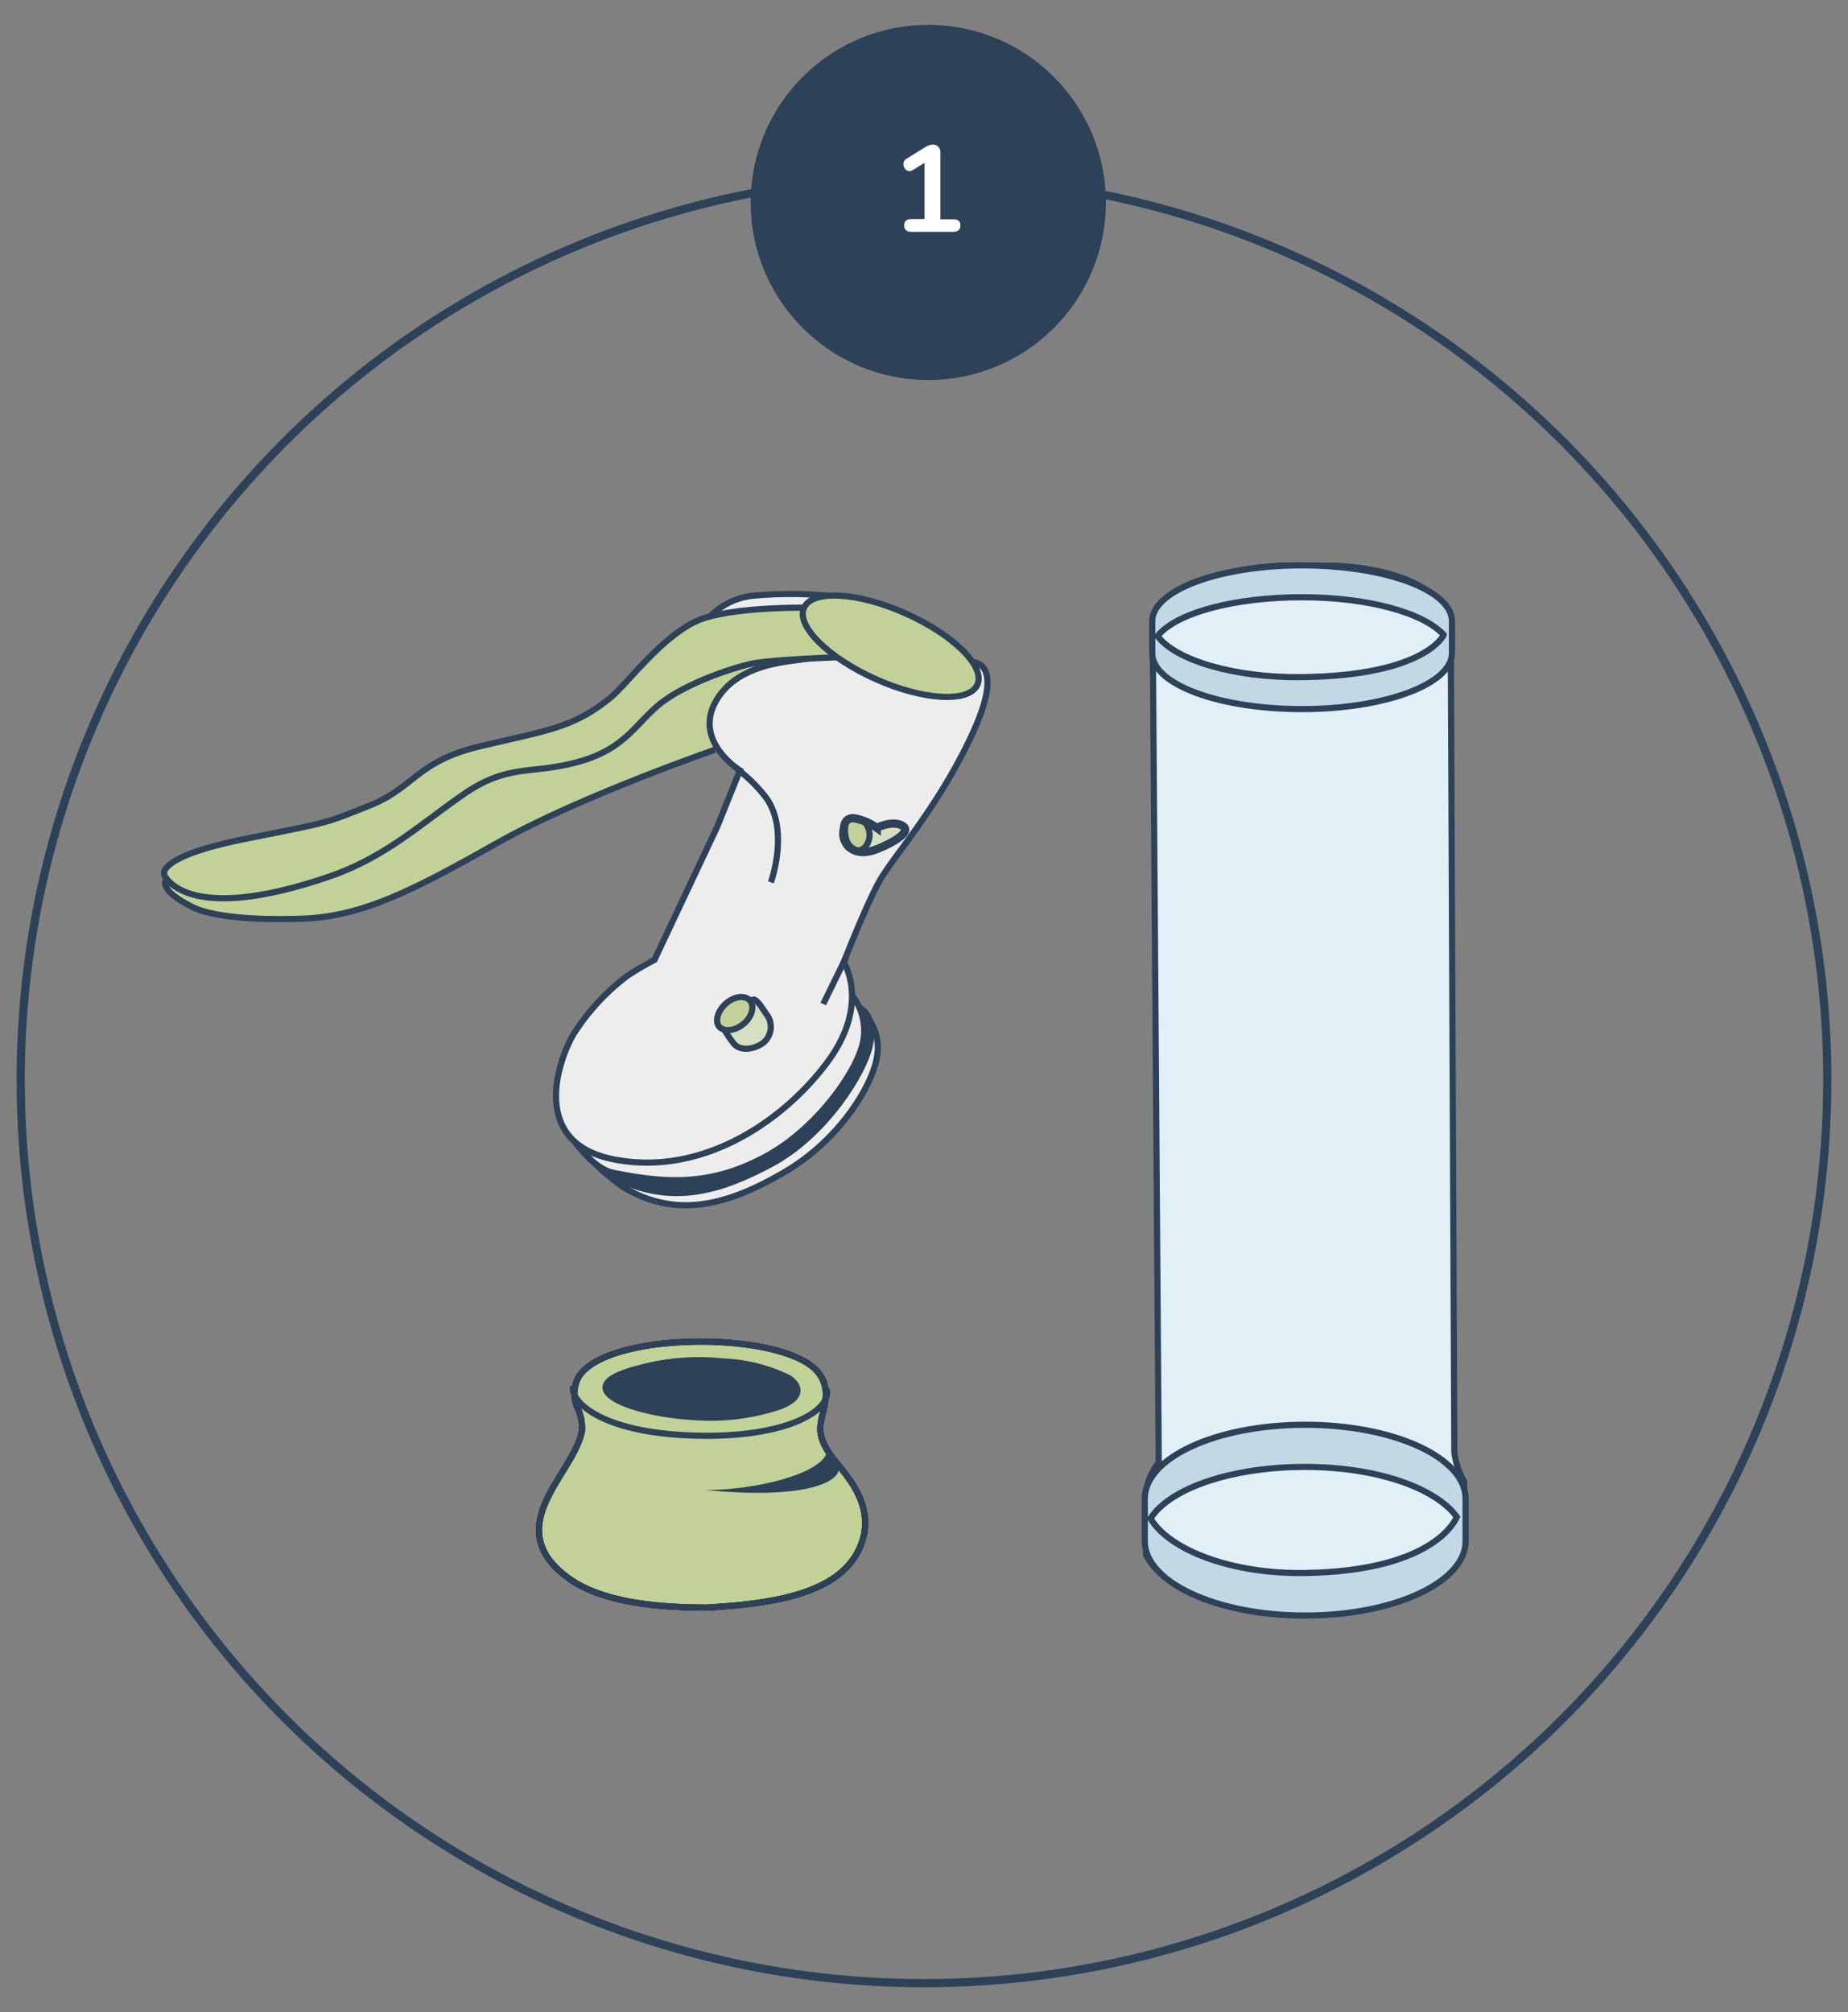 <svg id="Calque_1" data-name="Calque 1" xmlns="http://www.w3.org/2000/svg" xmlns:xlink="http://www.w3.org/1999/xlink" viewBox="0 0 225 245"><rect x="0" y="0" width="225" height="245" fill="#808080" stroke="none"/><defs><style>.cls-1,.cls-10,.cls-14,.cls-2,.cls-7{fill:none;}.cls-14,.cls-2,.cls-7{stroke:#2d4159;}.cls-3{fill:#2d4159;}.cls-4{fill:#fff;}.cls-5{isolation:isolate;}.cls-6{fill:#e1eff7;}.cls-10,.cls-7{stroke-miterlimit:3.86;stroke-width:0.75px;}.cls-8{fill:#c3d8e5;fill-rule:evenodd;}.cls-9{fill:#c2d198;}.cls-10{stroke:#000;}.cls-11{fill:#ededed;}.cls-12{opacity:0.5;}.cls-13{clip-path:url(#clip-path);}.cls-14{stroke-miterlimit:10;}.cls-15{clip-path:url(#clip-path-2);}</style><clipPath id="clip-path"><rect class="cls-1" x="102.76" y="99.57" width="7.46" height="4.11"/></clipPath><clipPath id="clip-path-2"><rect class="cls-1" x="87.79" y="121.71" width="6.06" height="5.98"/></clipPath></defs><title>rehabi-steps</title><circle class="cls-2" cx="112.5" cy="131.49" r="109.98"/><circle class="cls-3" cx="113.02" cy="24.65" r="21.62"/><path class="cls-4" d="M116.93,27.44c0,.53-.3.79-.9.79H111c-.61,0-.91-.26-.91-.79s.3-.77.91-.77h1.56V19.83l-1.44.89a.76.76,0,0,1-.37.12.68.68,0,0,1-.54-.27A1,1,0,0,1,110,20a.76.76,0,0,1,.39-.68l2.32-1.44a1.69,1.69,0,0,1,.86-.27.9.9,0,0,1,.67.26.94.94,0,0,1,.26.7v8.13H116C116.63,26.67,116.93,26.93,116.93,27.44Z"/><g class="cls-5"><path class="cls-6" d="M155.86,68.87h6.66c6.88.38,15.35,2.56,14.12,10l.43,97.94a9.48,9.48,0,0,0,1.14,3.51l.06.13v7.95l0,.1c-1.86,6.32-12.9,7.27-18.2,6.79l0,.13-1.71.08c-5.32.27-15.47-.2-18.73-6l-.09-.15-.09-5.84a7.8,7.8,0,0,1,1.63-5.44l-.74-102.21c.29-4.71,9.4-6.59,15.57-7"/><path class="cls-7" d="M155.86,68.87h6.66c6.88.38,15.35,2.56,14.12,10l.43,97.94a9.48,9.48,0,0,0,1.14,3.51l.06.13v7.95l0,.1c-1.86,6.32-12.9,7.27-18.2,6.79l0,.13-1.71.08c-5.32.27-15.47-.2-18.73-6l-.09-.15-.09-5.84a7.8,7.8,0,0,1,1.63-5.44l-.74-102.21C140.58,71.13,149.69,69.25,155.86,68.87Z"/><path class="cls-8" d="M176.78,79.54c0,3.75-8.17,6.8-18.25,6.8s-18.24-3-18.24-6.8v-3.9c0-3.75,8.17-6.8,18.24-6.8s18.25,3,18.25,6.8Zm-18.25,2.91c-8.39.1-15.46-2.12-17.59-5,2.24-2.82,9.32-4.73,17.59-4.73,8,0,14.77,1.87,17.25,4.58,0,0-2.16,4.94-17.25,5.14"/><path class="cls-7" d="M176.78,79.54c0,3.75-8.17,6.8-18.25,6.8s-18.24-3-18.24-6.8v-3.9c0-3.75,8.17-6.8,18.24-6.8s18.25,3,18.25,6.8Zm-18.25,2.91c-8.39.1-15.46-2.12-17.59-5,2.24-2.82,9.32-4.73,17.59-4.73,8,0,14.77,1.87,17.25,4.58C175.78,77.31,173.62,82.25,158.53,82.45Z"/><path class="cls-8" d="M178.44,187.66c0,5-8.75,9.05-19.53,9.05s-19.53-4.05-19.53-9.05v-5.18c0-5,8.74-9,19.53-9s19.53,4,19.53,9Zm-19.53,3.87c-9,.14-16.55-2.81-18.83-6.64,2.4-3.74,10-6.28,18.83-6.28,8.55,0,15.81,2.48,18.46,6.08,0,0-2.31,6.58-18.46,6.84"/><path class="cls-7" d="M178.44,187.66c0,5-8.75,9.05-19.53,9.05s-19.53-4.05-19.53-9.05v-5.18c0-5,8.74-9,19.53-9s19.53,4,19.53,9Zm-19.53,3.87c-9,.14-16.55-2.81-18.83-6.64,2.4-3.74,10-6.28,18.83-6.28,8.55,0,15.81,2.48,18.46,6.08C177.37,184.69,175.06,191.27,158.91,191.53Z"/><path class="cls-9" d="M70.51,167.56c3.74-5.61,25.48-5.49,29.21-.32,1.91,2.64-.14,5.09.19,7.25s2.27,3.83,3.31,5.38c2.63,3.51,2.55,6.64,1.14,9.21-2.89,5.31-11.3,6.24-18.34,6.66-8.45,0-13.79-1.31-17-3.73-4.1-3.08-3.89-6.28-2.48-9.34s3.7-5.61,4.31-8.38a5.94,5.94,0,0,0-.55-2.92,4.19,4.19,0,0,1,.25-3.81"/><path class="cls-10" d="M70.51,167.56c3.74-5.61,25.48-5.49,29.21-.32,1.91,2.64-.14,5.09.19,7.25s2.27,3.83,3.31,5.38c2.63,3.51,2.55,6.64,1.14,9.21-2.89,5.31-11.3,6.24-18.34,6.66-8.45,0-13.79-1.31-17-3.73-4.1-3.08-3.89-6.28-2.48-9.34s3.7-5.61,4.31-8.38a5.94,5.94,0,0,0-.55-2.92A4.19,4.19,0,0,1,70.51,167.56Z"/><path class="cls-7" d="M100.66,169.13c.63,2.65-5,6.05-16.36,5.66s-14.91-4.26-14.52-6"/><path class="cls-1" d="M70.51,167.56a4.19,4.19,0,0,0-.25,3.81,5.83,5.83,0,0,1,.55,2.92c-.61,2.77-2.87,5.24-4.31,8.38S64.88,188.93,69,192c3.25,2.42,8.59,3.73,17,3.73,7-.42,15.45-1.35,18.34-6.66,1.41-2.57,1.49-5.7-1.14-9.21-1-1.55-3-3.33-3.31-5.38s1.72-4.61-.19-7.25-8.11-3.88-14.42-3.88-12.9,1.37-14.79,4.2"/><path class="cls-7" d="M70.51,167.56c3.74-5.61,25.48-5.49,29.21-.32,1.91,2.64-.14,5.09.19,7.25s2.27,3.83,3.31,5.38c2.63,3.51,2.55,6.64,1.14,9.21-2.89,5.31-11.3,6.24-18.34,6.66-8.45,0-13.79-1.31-17-3.73-4.1-3.08-3.89-6.28-2.48-9.34s3.7-5.61,4.31-8.38a5.94,5.94,0,0,0-.55-2.92A4.19,4.19,0,0,1,70.51,167.56Z"/><path class="cls-3" d="M77.69,166.63A27.55,27.55,0,0,1,88,165.77a19.88,19.88,0,0,1,8,2c1.52,1,1.74,2.49-1.22,3.54a26.71,26.71,0,0,1-10.12,1.24c-7.84-.39-16-3.62-7-5.92"/><path class="cls-7" d="M77.69,166.63A27.55,27.55,0,0,1,88,165.77a19.88,19.88,0,0,1,8,2c1.52,1,1.74,2.49-1.22,3.54a26.71,26.71,0,0,1-10.12,1.24C76.85,172.16,68.66,168.93,77.69,166.63Z"/><path class="cls-3" d="M100.69,176.83c-.78,2.65-8.67,4.6-14.83,4.6,13.11,1.26,16.47-1.32,16.24-2.65-.39-.47-1.41-1.95-1.41-1.95"/><path class="cls-11" d="M105.25,123.43a6.1,6.1,0,0,1,1.59,4.79c-.32,3.5-4.4,10.41-11.2,14.42-6.63,3.91-13,5.89-19.6,2a26.29,26.29,0,0,1-5-4.46l11.53-4.31,14.31-7.34Z"/><path class="cls-7" d="M105.25,123.43a6.1,6.1,0,0,1,1.59,4.79c-.32,3.5-4.4,10.41-11.2,14.42-6.63,3.91-13,5.89-19.6,2a26.29,26.29,0,0,1-5-4.46l11.53-4.31,14.31-7.34Z"/><path class="cls-3" d="M103.63,122.35s3.2.16,2.3,4.82c-.67,3.45-5.46,11-11.9,14.49s-12.14,5-18.63,2c-2.46-1.11-5.22-4.54-5.22-4.54l11.53-4.31L96,127.47Z"/><path class="cls-7" d="M103.63,122.35s3.2.16,2.3,4.82c-.67,3.45-5.46,11-11.9,14.49s-12.14,5-18.63,2c-2.46-1.11-5.22-4.54-5.22-4.54l11.53-4.31L96,127.47Z"/><path class="cls-11" d="M103.89,121.4a7,7,0,0,1,1.28,4.9c-.32,3.5-5.46,11-11.9,14.49s-11.78,3.41-18.63,2c-2.64-.54-5.22-4.54-5.22-4.54L81,133.94l14.31-7.35Z"/><path class="cls-7" d="M103.89,121.4a7,7,0,0,1,1.28,4.9c-.32,3.5-5.46,11-11.9,14.49s-11.78,3.41-18.63,2c-2.64-.54-5.22-4.54-5.22-4.54L81,133.94l14.31-7.35Z"/><path class="cls-9" d="M97.67,79.9S87.85,81.49,87.31,86s.55,5,.55,5S70.8,96.85,60.61,102.6s-16.42,9-23.8,9.26-11.65-.53-13.38-1.42-3.29-1.86-3.34-3,20.18-5.21,20.18-5.21L57.33,95,74.22,87.9,89.94,77.82l8.09.57Z"/><path class="cls-7" d="M97.67,79.9S87.85,81.49,87.31,86s.55,5,.55,5S70.8,96.85,60.61,102.6s-16.42,9-23.8,9.26-11.65-.53-13.38-1.42-3.29-1.86-3.34-3,20.18-5.21,20.18-5.21L57.33,95,74.22,87.9,89.94,77.82l8.09.57Z"/><path class="cls-11" d="M85.47,76.26a8.59,8.59,0,0,1,6-3.7,49.61,49.61,0,0,1,10.21.06l16.67,8s4.22-.25,0,8.82-9.7,14.91-11.4,18.07-4.22,9.65-4.22,9.65,3.2,5-1.82,11.93-15,14.25-26.15,12.08-6.12-13.62-4.67-15.65a27,27,0,0,1,6.32-6.72,36.47,36.47,0,0,1,3.27-1.92l7.63-16.18,2.78-6.9s-5.6-3.45-3-8.29,9.16-4.9,10.83-5.27a81.64,81.64,0,0,1,8.76-.38l-5-4.14Z"/><path class="cls-7" d="M103,116.58l-2.77,5.67m-6.37-14.82s2.28-6.29-.57-10.28a18,18,0,0,0-3.57-3.53"/><path class="cls-1" d="M91.49,72.56a8.59,8.59,0,0,0-6,3.7l16.18-.53,5,4.14a83.83,83.83,0,0,0-8.76.37c-1.67.38-8.26.43-10.83,5.28s3,8.29,3,8.29l-2.78,6.9-7.63,16.18a36.47,36.47,0,0,0-3.27,1.92,27,27,0,0,0-6.32,6.72c-1.45,2-6.46,13.47,4.67,15.65s21.13-5.11,26.15-12.08,1.82-11.93,1.82-11.93,2.53-6.49,4.22-9.65,7.13-9,11.4-18.07,0-8.82,0-8.82l-16.67-8s-2.82-.31-6-.31a31.07,31.07,0,0,0-4.26.25"/><path class="cls-7" d="M85.47,76.26a8.59,8.59,0,0,1,6-3.7,49.61,49.61,0,0,1,10.21.06l16.67,8s4.22-.25,0,8.82-9.7,14.91-11.4,18.07-4.22,9.65-4.22,9.65,3.2,5-1.82,11.93-15,14.25-26.15,12.08-6.12-13.62-4.67-15.65a27,27,0,0,1,6.32-6.72,36.47,36.47,0,0,1,3.27-1.92l7.63-16.18,2.78-6.9s-5.6-3.45-3-8.29,9.16-4.9,10.83-5.27a81.64,81.64,0,0,1,8.76-.38l-5-4.14Z"/><g class="cls-12"><g class="cls-13"><path class="cls-9" d="M106.75,100.74s-4-2.76-4,.21,2.25,3,3.7,2.5,4.67-2.08,3.5-2.9-3.21.19-3.21.19"/></g><rect class="cls-1" x="102.76" y="99.57" width="7.46" height="4.11"/></g><path class="cls-10" d="M106.75,100.74s-4-2.76-4,.21,2.25,3,3.7,2.5,4.67-2.08,3.5-2.9S106.75,100.74,106.75,100.74Z"/><path class="cls-9" d="M103.19,99.92a1.52,1.52,0,0,1,2.33.53,2.25,2.25,0,0,1-.29,2.79,1.53,1.53,0,0,1-2.34-.53,2.26,2.26,0,0,1,.3-2.79"/><path class="cls-7" d="M103.19,99.92a1.52,1.52,0,0,1,2.33.53,2.25,2.25,0,0,1-.29,2.79,1.53,1.53,0,0,1-2.34-.53A2.26,2.26,0,0,1,103.19,99.92Z"/><path class="cls-14" d="M102.76,101c0,3,2.25,3,3.7,2.5s4.67-2.08,3.5-2.9-3.21.19-3.21.19a6.72,6.72,0,0,0-2.86-1.17c-.64,0-1.13.34-1.13,1.38"/><path class="cls-9" d="M20,106.52s-1.09-2.16,9.59-4.32,9.63-1.8,15.4-4.11c5.47-2.19,5.68-5.31,13.29-7.18,8.37-2,11.46-2.25,16-5.92,2.08-1.66,6.82-8.26,11.47-9.73S98.94,74,98.94,74a2.45,2.45,0,0,0,.35,2.81A15.55,15.55,0,0,0,103,80s-9.05.26-11.65.85S82.91,83.45,80,86s-4.18,5.31-9.76,6.81-8.4.18-13.75,3.87S46.91,104.4,40,106.76c-17.58,6-20-.24-20-.24"/><path class="cls-7" d="M20,106.52s-1.09-2.16,9.59-4.32,9.63-1.8,15.4-4.11c5.47-2.19,5.68-5.31,13.29-7.18,8.37-2,11.46-2.25,16-5.92,2.08-1.66,6.82-8.26,11.47-9.73S98.94,74,98.94,74a2.45,2.45,0,0,0,.35,2.81A15.55,15.55,0,0,0,103,80s-9.05.26-11.65.85S82.91,83.45,80,86s-4.18,5.31-9.76,6.81-8.4.18-13.75,3.87S46.91,104.4,40,106.76C22.4,112.77,20,106.52,20,106.52Z"/><path class="cls-9" d="M97.89,74c1-2.22,6.52-1.92,12.35.68S120,81.15,119,83.37s-6.52,1.93-12.35-.67S96.9,76.19,97.89,74"/><path class="cls-7" d="M97.89,74c1-2.22,6.52-1.92,12.35.68S120,81.15,119,83.37s-6.52,1.93-12.35-.67S96.9,76.19,97.89,74Z"/><g class="cls-12"><g class="cls-15"><path class="cls-9" d="M89.89,123.93c.66-.57,1.19-2.22,1.87-2.22.51,0,1.34,1.55,1.65,1.9a2.52,2.52,0,0,1-.55,3.42c-1.27.85-2.77.89-3.48.08-.34-.39-1.71-2.29-1.58-2.86s1.49.21,2.09-.32"/></g><rect class="cls-1" x="87.79" y="121.71" width="6.06" height="5.98"/></g><path class="cls-7" d="M89.89,123.93c.66-.57,1.19-2.22,1.87-2.22.51,0,1.34,1.55,1.65,1.9a2.52,2.52,0,0,1-.55,3.42c-1.27.85-2.77.89-3.48.08-.34-.39-1.71-2.29-1.58-2.86S89.29,124.46,89.89,123.93Z"/><path class="cls-9" d="M88.38,122.19c1-.89,2.33-1.06,2.93-.37s.25,2-.78,2.85-2.33,1-2.93.37-.24-2,.78-2.85"/><path class="cls-7" d="M88.38,122.19c1-.89,2.33-1.06,2.93-.37s.25,2-.78,2.85-2.33,1-2.93.37S87.36,123.08,88.38,122.19Z"/></g></svg>
